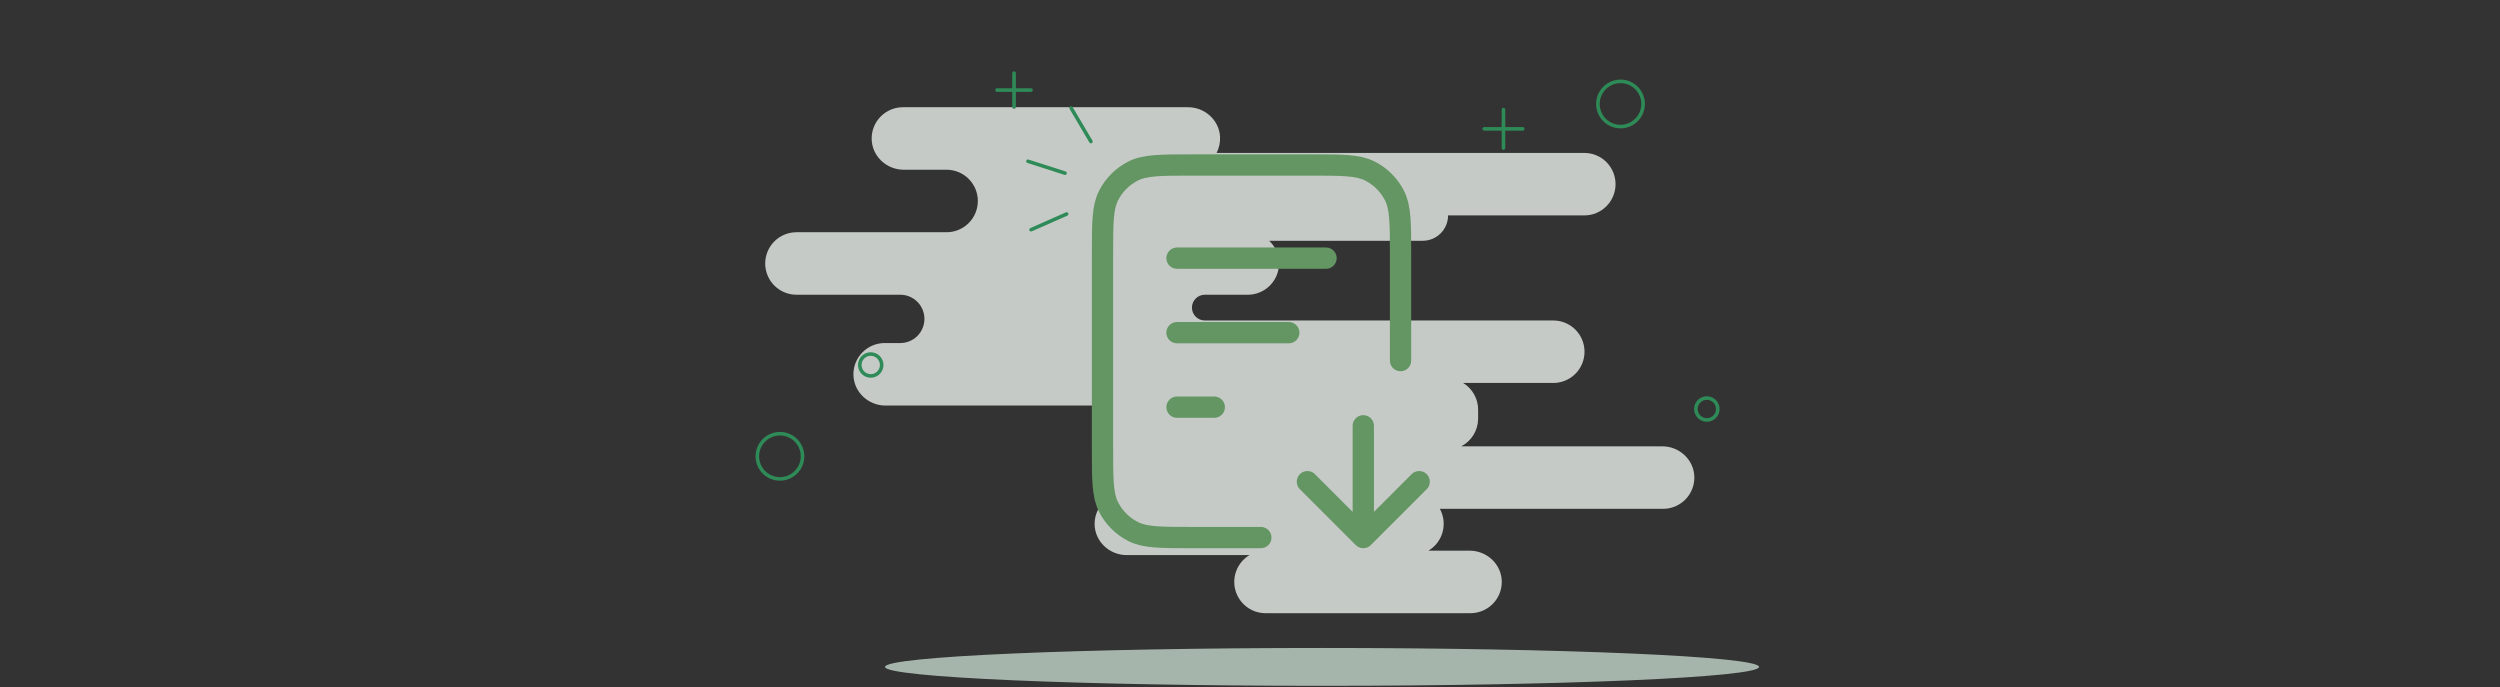 <svg width="822" height="226" viewBox="0 0 822 226" fill="none" xmlns="http://www.w3.org/2000/svg">
<rect x="0" y="0" width="822" height="226" fill="#333333" stroke="none"/>
<path d="M557.104 156.897C557.121 158.257 556.868 159.607 556.359 160.869C555.851 162.131 555.096 163.28 554.14 164.248C553.184 165.216 552.045 165.984 550.79 166.509C549.534 167.033 548.187 167.303 546.826 167.302H473.42C474.487 169.252 474.893 171.495 474.578 173.695C474.263 175.895 473.244 177.934 471.673 179.506C471.073 180.103 470.404 180.626 469.68 181.063H483.24C488.912 181.063 493.713 185.541 493.786 191.207C493.803 192.567 493.549 193.918 493.04 195.18C492.531 196.441 491.777 197.59 490.821 198.558C489.865 199.526 488.726 200.295 487.471 200.82C486.216 201.345 484.869 201.616 483.508 201.617H416.103C413.853 201.616 411.666 200.878 409.876 199.515C408.087 198.152 406.794 196.24 406.196 194.071C405.597 191.903 405.727 189.598 406.564 187.51C407.402 185.422 408.901 183.667 410.832 182.513H370.453C364.781 182.513 359.98 178.036 359.907 172.37C359.884 170.535 360.352 168.727 361.263 167.135C362.174 165.542 363.495 164.222 365.088 163.312C363.419 162.446 362.019 161.138 361.043 159.53C360.066 157.922 359.55 156.077 359.55 154.196V141.61C359.549 140.003 359.925 138.418 360.648 136.983C361.371 135.548 362.422 134.303 363.715 133.348H291.151C285.485 133.348 280.69 128.882 280.606 123.221C280.585 121.858 280.836 120.505 281.344 119.241C281.852 117.976 282.606 116.825 283.562 115.855C284.519 114.884 285.659 114.114 286.916 113.588C288.174 113.063 289.523 112.792 290.886 112.793H296.014C298.12 112.793 300.139 111.957 301.628 110.468C303.117 108.979 303.954 106.959 303.954 104.853V104.848C303.954 102.742 303.117 100.722 301.628 99.233C300.139 97.744 298.12 96.908 296.014 96.908H261.876C259.151 96.908 256.537 95.825 254.611 93.898C252.684 91.971 251.601 89.358 251.601 86.633C251.601 83.908 252.684 81.294 254.611 79.367C256.537 77.441 259.151 76.358 261.876 76.358H311.235C313.96 76.359 316.574 75.277 318.501 73.35C320.429 71.424 321.512 68.811 321.512 66.086C321.513 63.361 320.431 60.747 318.505 58.819C316.578 56.892 313.965 55.809 311.24 55.808H297.142C291.464 55.808 286.663 51.319 286.602 45.642C286.587 44.283 286.842 42.935 287.352 41.675C287.862 40.416 288.617 39.27 289.573 38.304C290.528 37.338 291.666 36.571 292.921 36.048C294.175 35.525 295.52 35.255 296.879 35.256H390.627C396.149 35.256 400.888 39.505 401.155 45.025C401.245 46.847 400.85 48.66 400.01 50.279H520.918C523.643 50.279 526.256 51.361 528.183 53.288C530.11 55.215 531.193 57.828 531.193 60.553C531.193 63.279 530.11 65.892 528.183 67.819C526.256 69.746 523.643 70.828 520.918 70.828H476.133C476.131 73.039 475.252 75.159 473.689 76.723C472.126 78.287 470.006 79.166 467.795 79.169H417.314C418.81 80.582 419.848 82.41 420.292 84.419C420.736 86.428 420.568 88.524 419.807 90.435C419.047 92.347 417.73 93.986 416.027 95.141C414.324 96.295 412.314 96.912 410.257 96.911H396.142C395.586 96.91 395.036 97.019 394.522 97.231C394.008 97.443 393.542 97.754 393.148 98.146C392.755 98.539 392.443 99.005 392.23 99.518C392.017 100.031 391.907 100.581 391.907 101.137V101.143C391.907 101.699 392.017 102.249 392.23 102.762C392.443 103.275 392.755 103.741 393.148 104.134C393.542 104.526 394.008 104.837 394.522 105.049C395.036 105.261 395.586 105.37 396.142 105.369H510.718C513.443 105.369 516.056 106.452 517.983 108.379C519.91 110.306 520.993 112.919 520.993 115.644C520.993 118.369 519.91 120.983 517.983 122.91C516.056 124.837 513.443 125.919 510.718 125.919H481.087C482.59 126.838 483.831 128.128 484.692 129.665C485.553 131.202 486.006 132.934 486.006 134.695V137.626C486.006 139.511 485.488 141.36 484.507 142.971C483.526 144.581 482.121 145.89 480.445 146.754H546.558C552.23 146.754 557.031 151.231 557.104 156.897" fill="#EDF1EE" fill-opacity="0.79"/>
<path d="M494.342 36.043V48.697" stroke="#2E8B57" stroke-width="1.176" stroke-miterlimit="10" stroke-linecap="round"/>
<path d="M488.015 42.369H500.669" stroke="#2E8B57" stroke-width="1.176" stroke-miterlimit="10" stroke-linecap="round"/>
<path d="M333.417 24.029V35.206" stroke="#2E8B57" stroke-width="1.176" stroke-miterlimit="10" stroke-linecap="round"/>
<path d="M327.829 29.617H339.006" stroke="#2E8B57" stroke-width="1.176" stroke-miterlimit="10" stroke-linecap="round"/>
<path d="M540.256 34.184C540.256 35.655 539.82 37.093 539.003 38.316C538.186 39.539 537.025 40.492 535.666 41.055C534.307 41.617 532.812 41.765 531.369 41.478C529.927 41.191 528.602 40.483 527.562 39.442C526.522 38.402 525.813 37.077 525.527 35.635C525.24 34.192 525.387 32.697 525.95 31.338C526.513 29.979 527.466 28.818 528.689 28.001C529.912 27.184 531.35 26.748 532.821 26.748C533.797 26.748 534.764 26.94 535.666 27.314C536.569 27.688 537.388 28.236 538.079 28.926C538.769 29.617 539.317 30.436 539.691 31.339C540.064 32.241 540.257 33.208 540.256 34.184Z" stroke="#2E8B57" stroke-width="1.176" stroke-miterlimit="10"/>
<path d="M263.879 150.031C263.879 151.502 263.443 152.94 262.627 154.163C261.81 155.387 260.649 156.34 259.29 156.903C257.931 157.467 256.436 157.614 254.993 157.328C253.55 157.041 252.225 156.333 251.185 155.293C250.144 154.253 249.436 152.928 249.149 151.485C248.862 150.043 249.009 148.547 249.572 147.188C250.135 145.83 251.088 144.668 252.311 143.851C253.534 143.034 254.972 142.598 256.443 142.598C258.414 142.598 260.305 143.381 261.7 144.775C263.094 146.169 263.878 148.059 263.879 150.031Z" stroke="#2E8B57" stroke-width="1.176" stroke-miterlimit="10"/>
<path d="M564.809 134.483C564.808 135.195 564.597 135.89 564.202 136.482C563.806 137.074 563.244 137.535 562.586 137.808C561.929 138.08 561.205 138.151 560.507 138.012C559.809 137.873 559.167 137.531 558.664 137.027C558.161 136.524 557.818 135.883 557.679 135.185C557.54 134.486 557.611 133.763 557.884 133.105C558.156 132.447 558.617 131.885 559.209 131.49C559.801 131.094 560.497 130.883 561.209 130.883C562.163 130.883 563.079 131.262 563.754 131.937C564.429 132.612 564.809 133.528 564.809 134.483Z" stroke="#2E8B57" stroke-width="1.176" stroke-miterlimit="10"/>
<path d="M289.897 120.006C289.897 120.718 289.686 121.414 289.29 122.006C288.895 122.597 288.332 123.059 287.675 123.331C287.017 123.603 286.293 123.675 285.595 123.536C284.897 123.397 284.256 123.054 283.752 122.551C283.249 122.047 282.906 121.406 282.767 120.708C282.629 120.01 282.7 119.286 282.972 118.628C283.244 117.971 283.706 117.409 284.298 117.013C284.889 116.618 285.585 116.406 286.297 116.406C287.252 116.406 288.167 116.786 288.843 117.461C289.518 118.136 289.897 119.051 289.897 120.006Z" stroke="#2E8B57" stroke-width="1.176" stroke-miterlimit="10"/>
<path d="M434.69 225.5C514.05 225.5 578.384 222.713 578.384 219.276C578.384 215.838 514.05 213.051 434.69 213.051C355.33 213.051 290.996 215.838 290.996 219.276C290.996 222.713 355.33 225.5 434.69 225.5Z" fill="#BFD2C7" fill-opacity="0.82"/>
<path d="M352.193 35.529L358.695 46.54" stroke="#2E8B57" stroke-width="1.176" stroke-miterlimit="10" stroke-linecap="round"/>
<path d="M338 53.023L350.175 56.933" stroke="#2E8B57" stroke-width="1.176" stroke-miterlimit="10" stroke-linecap="round"/>
<path d="M339.014 75.528L350.711 70.361" stroke="#2E8B57" stroke-width="1.176" stroke-miterlimit="10" stroke-linecap="round"/>
<path d="M460.5 118.564V83.652C460.5 73.361 460.5 68.216 458.498 64.285C456.736 60.827 453.925 58.016 450.468 56.255C446.537 54.252 441.391 54.252 431.1 54.252H391.9C381.61 54.252 376.464 54.252 372.533 56.255C369.076 58.016 366.265 60.827 364.503 64.285C362.5 68.216 362.5 73.361 362.5 83.652V147.352C362.5 157.643 362.5 162.788 364.503 166.719C366.265 170.177 369.076 172.988 372.533 174.749C376.464 176.752 381.609 176.752 391.9 176.752H414.563M423.75 109.377H387M399.25 133.877H387M436 84.877H387M429.875 158.377L448.25 176.752M448.25 176.752L466.625 158.377M448.25 176.752V140.002" stroke="#639663" stroke-width="7" stroke-linecap="round" stroke-linejoin="round"/>
</svg>
